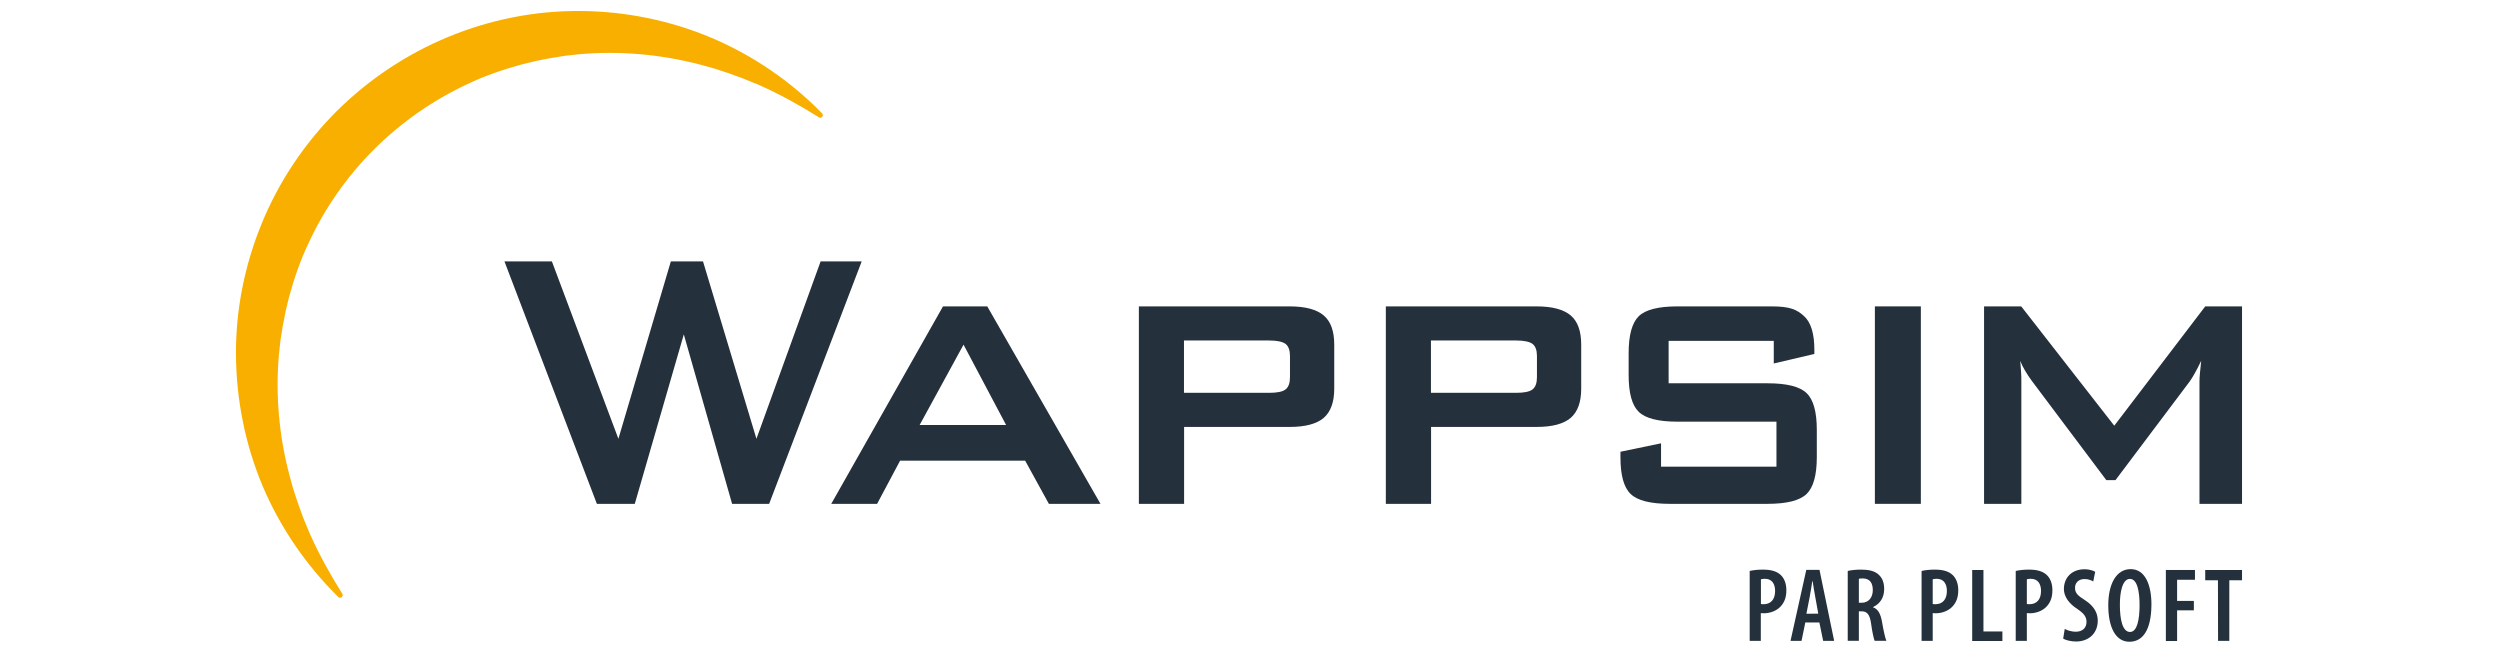 <?xml version="1.0" encoding="utf-8"?>
<!-- Generator: Adobe Illustrator 22.1.0, SVG Export Plug-In . SVG Version: 6.00 Build 0)  -->
<svg version="1.1" id="Calque_1" xmlns="http://www.w3.org/2000/svg" xmlns:xlink="http://www.w3.org/1999/xlink" x="0px" y="0px"
	 viewBox="0 0 2044.8 545.2" style="enable-background:new 0 0 2044.8 545.2;" xml:space="preserve">
<style type="text/css">
	.st0{fill:#F8AF00;}
	.st1{fill:#24303B;}
	.st2{fill:none;}
</style>
<g>
	<path class="st0" d="M669.4,95.7C653.7,85.9,638,77.2,621.9,70l-1.5-0.7l-1.5-0.6l-3.1-1.2c-2-0.8-4-1.7-6-2.5
		c-2-0.9-4.1-1.6-6.1-2.3l-6.1-2.2c-1-0.4-2-0.8-3.1-1.1l-3.1-1l-6.1-2c-2-0.7-4.1-1.2-6.2-1.8l-6.2-1.7
		c-32.9-8.6-66.2-11.4-98.5-8.6l-12,1.3c-4,0.6-8,1.2-11.9,1.9c-3.9,0.8-7.9,1.4-11.8,2.3c-3.9,1-7.8,1.8-11.6,2.8
		c-15.4,4.2-30.4,9.3-44.6,16.1c-28.5,13.3-54.4,31.4-76.6,53.5c-22.1,22.1-40.3,48-53.5,76.6c-6.6,13.8-11.8,28.8-16,44.2
		c-1,3.9-1.8,7.8-2.8,11.6c-0.8,3.9-1.4,7.9-2.3,11.8c-0.7,4-1.2,7.9-1.9,11.9l-1.3,12.1c-2.8,32.3,0,65.6,8.7,98.5l1.7,6.2
		c0.6,2,1.1,4.2,1.8,6.2l2,6.1c0.7,2,1.3,4.1,2.1,6.1l2.2,6.1c0.8,2,1.4,4.1,2.3,6.1c0.8,2,1.7,4,2.5,6l1.3,3.1l0.6,1.5l0.7,1.5
		c7.2,16.1,15.9,31.8,25.7,47.4l0.3,0.4c0.6,1,0.3,2.3-0.7,3c-0.9,0.5-2,0.4-2.6-0.3c-26.1-25.7-47.3-56.5-61.7-90.3
		c-14.3-33.9-21.7-70.6-22-107.5s7.1-73.7,21.1-107.8c14-34.1,34.9-65.4,61-91.5c26.1-26,57.4-46.9,91.5-61
		C400.9,16,437.8,8.7,474.6,9c36.8,0.2,73.6,7.7,107.5,22c33.9,14.4,64.7,35.5,90.3,61.7c0.8,0.8,0.8,2.2,0,3
		c-0.7,0.7-1.8,0.8-2.6,0.3L669.4,95.7z"/>
	<g>
		<g>
			<path class="st1" d="M1431.1,467c2.9-0.7,6.7-1.1,10.8-1.1c6.1,0,11.1,1.1,14.6,4.4c3.1,2.9,4.6,7.4,4.6,12.4
				c0,5.9-1.6,9.8-4.3,12.9c-3.4,4-9,6-14,6c-1,0-1.7,0-2.6-0.1v22.7h-9.1V467z M1440.3,494c0.7,0.2,1.3,0.2,2.2,0.2
				c6,0,9.4-4.1,9.4-10.8c0-5.4-2.2-10-8.4-10c-1.3,0-2.4,0.2-3.2,0.4V494z"/>
			<path class="st1" d="M1476.6,509.1l-3.1,15.1h-9l12.9-58.1h10.8l12,58.1h-9l-3.1-15.1H1476.6z M1487.2,501.9l-2.4-13.3
				c-0.8-3.8-1.5-9.1-2.2-13.2h-0.3c-0.6,4-1.5,9.6-2.2,13.3l-2.6,13.3L1487.2,501.9L1487.2,501.9z"/>
			<path class="st1" d="M1511.3,467c3.2-0.8,7.2-1.1,11-1.1c6,0,11,1,14.4,4.2c3.3,3.1,4.4,7,4.4,11.8c0,6.7-3.3,12-9.1,14.6v0.2
				c4.1,1.5,6.2,5.3,7.4,12.2c1.2,7.1,2.6,13.3,3.5,15.2h-9.6c-0.7-1.6-2-7.3-2.9-14.1c-1.1-7.6-3.3-10-7.9-10h-2.1v24.1h-9.1
				L1511.3,467L1511.3,467z M1520.4,493h2.4c5.5,0,9-4.3,9-10.3c0-5.7-2.3-9.6-8.3-9.6c-1.2,0-2.3,0.1-3.1,0.3V493z"/>
			<path class="st1" d="M1571.7,467c2.9-0.7,6.7-1.1,10.8-1.1c6.1,0,11.1,1.1,14.6,4.4c3.1,2.9,4.6,7.4,4.6,12.4
				c0,5.9-1.6,9.8-4.3,12.9c-3.4,4-9,6-14,6c-1,0-1.7,0-2.6-0.1v22.7h-9.1V467z M1580.8,494c0.7,0.2,1.3,0.2,2.2,0.2
				c6,0,9.4-4.1,9.4-10.8c0-5.4-2.2-10-8.4-10c-1.3,0-2.4,0.2-3.2,0.4V494z"/>
			<path class="st1" d="M1613.1,466.2h9.2v50.3h15.5v7.8h-24.7V466.2z"/>
			<path class="st1" d="M1648.7,467c2.9-0.7,6.7-1.1,10.8-1.1c6.1,0,11.1,1.1,14.6,4.4c3.1,2.9,4.6,7.4,4.6,12.4
				c0,5.9-1.6,9.8-4.3,12.9c-3.4,4-9,6-14,6c-1,0-1.7,0-2.6-0.1v22.7h-9.1V467z M1657.8,494c0.7,0.2,1.3,0.2,2.2,0.2
				c6,0,9.4-4.1,9.4-10.8c0-5.4-2.2-10-8.4-10c-1.3,0-2.4,0.2-3.2,0.4V494z"/>
			<path class="st1" d="M1688.8,514.4c2.2,1.3,5.9,2.3,9,2.3c5.7,0,8.8-3.3,8.8-8.1c0-4.6-2.8-7.3-7.6-10.6
				c-6.5-4.1-10.9-9.9-10.9-16.2c0-9,6.1-16.2,17-16.2c3.7,0,7.1,1.1,8.6,2.1l-1.6,7.9c-1.6-1-4-2-7.1-2c-5.3,0-7.8,3.5-7.8,7.1
				c0,4.5,2.3,6.5,8.3,10.3c7.3,4.8,10.3,10.4,10.3,16.6c0,10.4-7.4,17.1-17.8,17.1c-4.3,0-8.7-1.2-10.5-2.4L1688.8,514.4z"/>
			<path class="st1" d="M1741.7,524.9c-11.5,0-17.3-12.2-17.3-29.8c0-17.4,6.5-29.6,18.3-29.6c12.1,0,17,13.3,17,28.9
				C1759.6,516.3,1752,524.9,1741.7,524.9L1741.7,524.9z M1742.2,516.9c5.9,0,7.8-10.4,7.8-22c0-10.5-1.7-21.4-7.9-21.4
				c-6.1,0-8.3,10.8-8.2,21.5C1733.9,506.5,1736,516.9,1742.2,516.9L1742.2,516.9z"/>
			<path class="st1" d="M1771.4,466.2h23.9v8h-14.6v17.3h13.7v7.7h-13.7v25.1h-9.2v-58.1H1771.4z"/>
			<path class="st1" d="M1814.1,474.6h-10.4v-8.4h30.1v8.4h-10.4v49.6h-9.2L1814.1,474.6L1814.1,474.6z"/>
		</g>
		<g>
			<path class="st1" d="M488.2,412.1l-75.6-198.3h38.8l54.4,145.1l42.9-145.1H575l43.7,145.1l52.5-145.1h33.6l-75.7,198.3h-30.3
				l-39.5-138.6l-40.1,138.6L488.2,412.1L488.2,412.1z"/>
			<path class="st1" d="M679.9,412.1l91.4-161.5h36.2l92.6,161.5h-42.2l-19.4-35.3H736.2l-18.8,35.3H679.9z M752.2,347.6h70.7
				l-34.8-65.7L752.2,347.6z"/>
			<path class="st1" d="M931.5,412.1V250.6h123.3c12.8,0,22.1,2.5,27.9,7.4s8.6,12.9,8.6,23.9V318c0,10.9-2.9,18.8-8.6,23.8
				c-5.8,4.9-15,7.4-27.9,7.4h-86.3v62.9L931.5,412.1L931.5,412.1z M1038.1,278.5h-69.7v42.8h69.7c6.5,0,11-0.9,13.4-2.8
				s3.6-5.2,3.6-10v-17.3c0-4.7-1.2-8-3.6-9.9C1049.1,279.5,1044.6,278.5,1038.1,278.5z"/>
			<path class="st1" d="M1133.5,412.1V250.6h123.3c12.8,0,22.1,2.5,27.9,7.4s8.6,12.9,8.6,23.9V318c0,10.9-2.9,18.8-8.6,23.8
				c-5.8,4.9-15,7.4-27.9,7.4h-86.3v62.9L1133.5,412.1L1133.5,412.1z M1240.1,278.5h-69.7v42.8h69.7c6.5,0,11-0.9,13.4-2.8
				s3.6-5.2,3.6-10v-17.3c0-4.7-1.2-8-3.6-9.9C1251.1,279.5,1246.6,278.5,1240.1,278.5z"/>
			<path class="st1" d="M1450.8,278.8h-86v34.7h80.9c15.8,0,26.5,2.7,32,8.1c5.6,5.4,8.3,15.4,8.3,30.1v22.2
				c0,14.7-2.8,24.7-8.3,30.1c-5.6,5.4-16.2,8.1-32,8.1h-80c-15.8,0-26.5-2.7-32-8.1c-5.6-5.4-8.3-15.4-8.3-30.1v-4.4l33.2-6.9v19.1
				h94.4v-36.8h-80.9c-15.7,0-26.3-2.7-31.8-8.1s-8.2-15.4-8.2-30.1v-17.9c0-14.7,2.8-24.7,8.2-30.1c5.5-5.4,16.1-8.1,31.8-8.1h76.8
				c15.2,0,20.7,2.6,26.5,7.8c5.8,5.2,8.6,14.4,8.6,27.7v3.4l-33.2,7.8V278.8z"/>
			<path class="st1" d="M1533.5,412.1V250.6h37.6v161.5H1533.5z"/>
			<path class="st1" d="M1622.8,412.1V250.6h30.4l76.1,97.6l74.4-97.6h30.1v161.5H1799v-99.8c0-1.9,0.1-4.4,0.4-7.3
				c0.3-3,0.6-6.3,1-9.9c-2,4.2-3.8,7.6-5.3,10.3c-1.5,2.7-2.9,4.9-4.1,6.6l-60.7,80.7h-7.5l-60.8-81c-2.2-3.1-4.2-5.9-5.7-8.6
				c-1.6-2.7-2.9-5.3-3.9-7.9c0.3,3.4,0.5,6.4,0.7,9.2c0.2,2.8,0.2,5.4,0.2,7.9v99.8L1622.8,412.1L1622.8,412.1z"/>
		</g>
	</g>
</g>
<rect class="st2" width="2044.8" height="545.2"/>
</svg>
